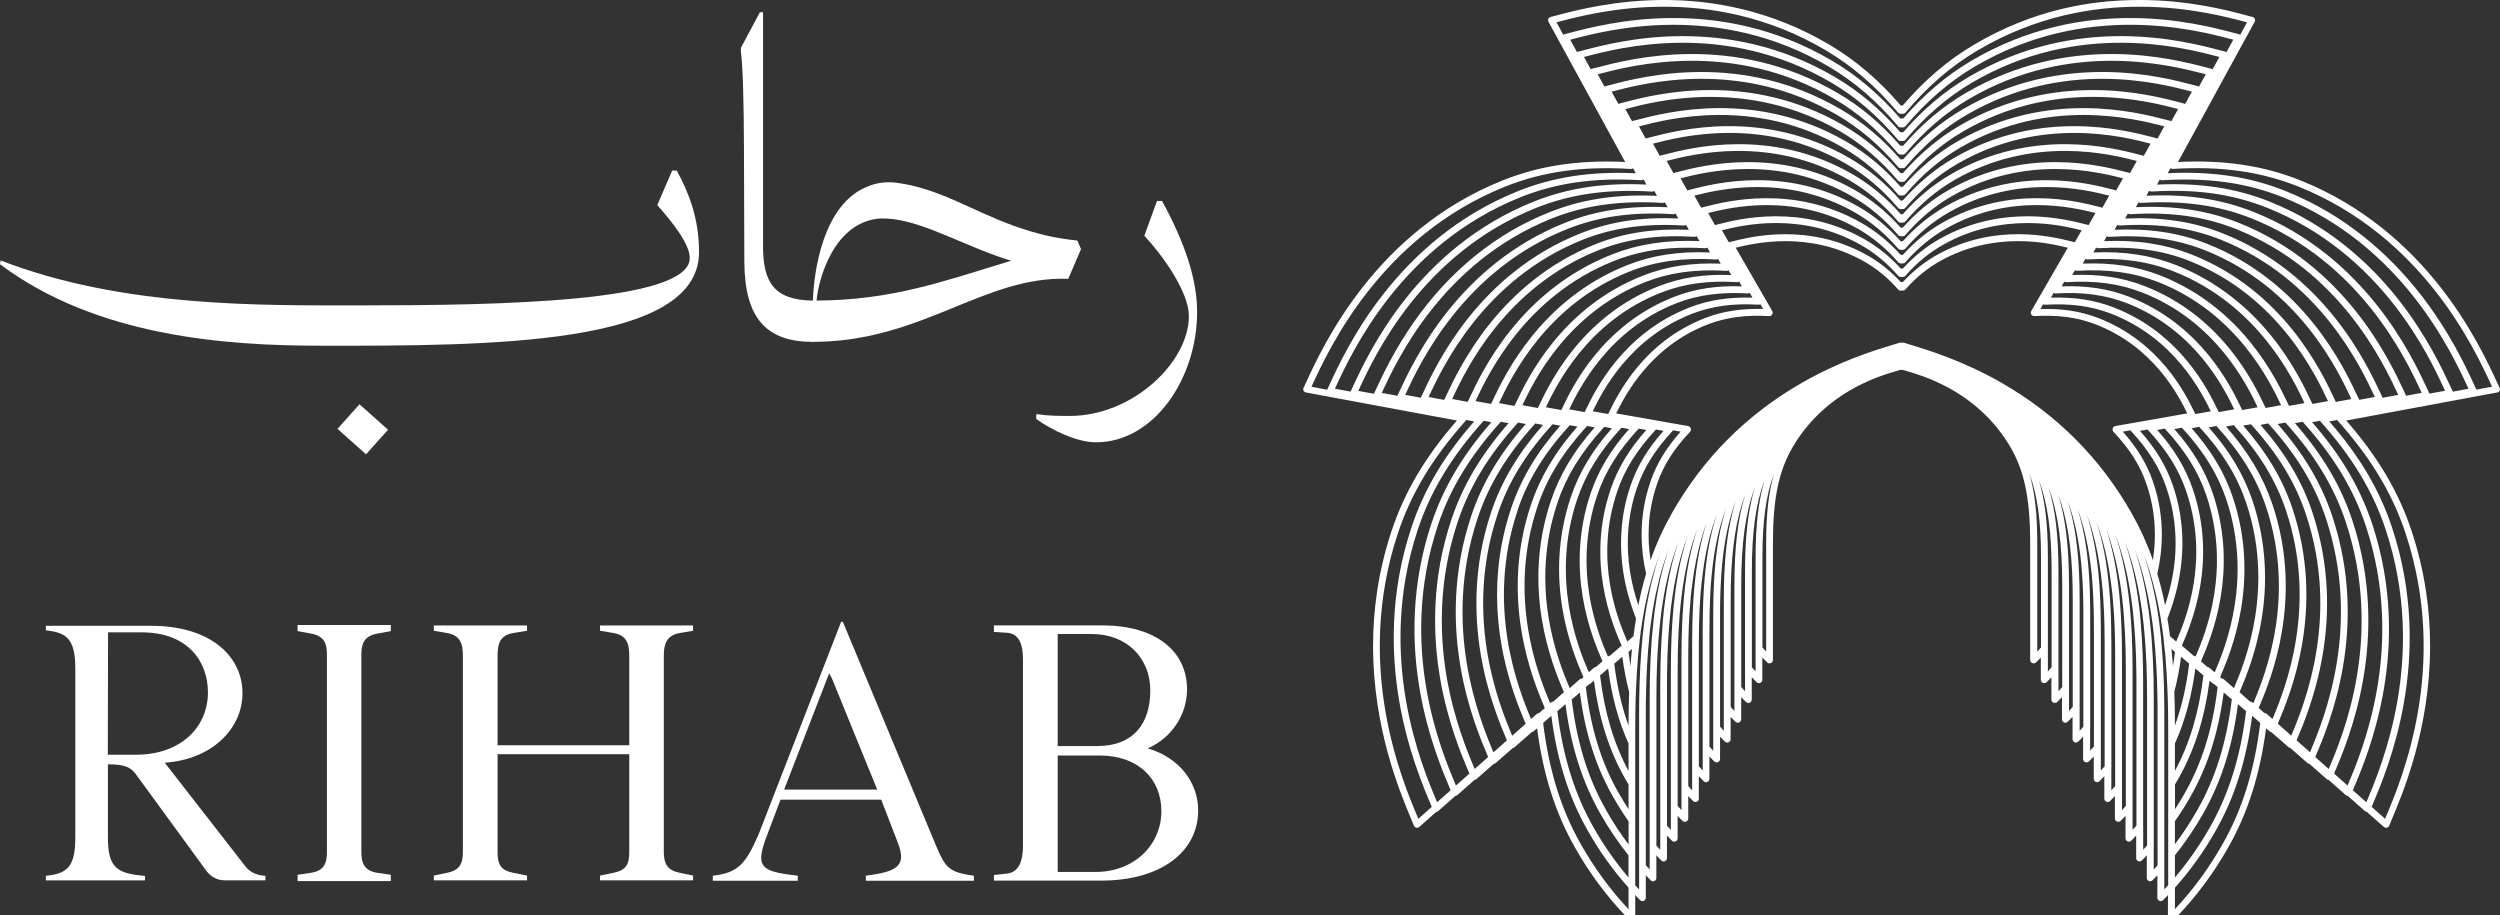 <?xml version="1.0" encoding="UTF-8"?>
<svg id="Layer_2" data-name="Layer 2" xmlns="http://www.w3.org/2000/svg" viewBox="0 0 501.58 183.61">
  <rect x="0" y="0" width="501.58" height="183.61" fill="#333333" stroke="none"/>
  <defs>
    <style>
      .cls-1 {
        fill: #fff;
        stroke-width: 0px;
      }
    </style>
  </defs>
  <g id="Layer_1-2" data-name="Layer 1-2">
    <g>
      <path class="cls-1" d="M311.25,143.64c1.16,8.95,3.5,16.31,7.28,22.97,2.34,4.15,5.1,8,8.21,11.49v4.33c-3.67-3.92-6.9-8.32-9.6-13.1-3.96-6.99-6.36-14.73-7.54-24.27l1.6-1.4h.02s.02,0,.02-.02M436.36,178.1c3.11-3.48,5.87-7.33,8.21-11.49,3.78-6.66,6.11-14.02,7.28-22.97.02.03.03.03.04,0l1.6,1.4c-1.18,9.54-3.58,17.28-7.54,24.27-2.7,4.78-5.92,9.18-9.59,13.1v-4.33h0ZM319.69,165.95c-3.8-6.7-6.11-14.13-7.24-23.26l1.63-1.41c1.12,8.55,3.37,15.58,6.99,21.96,1.67,2.95,3.58,5.76,5.66,8.37v4.44c-2.65-3.11-5-6.5-7.05-10.1M436.36,171.61c2.08-2.62,3.99-5.43,5.66-8.37,3.62-6.37,5.87-13.4,6.99-21.96l1.63,1.41c-1.12,9.13-3.44,16.56-7.24,23.26-2.04,3.6-4.4,6.99-7.04,10.1v-4.44ZM322.26,162.57c-3.65-6.4-5.87-13.51-6.93-22.24q-.71-5.82.03,0l1.6-1.38c1.08,8.16,3.22,14.86,6.68,20.93.96,1.68,2,3.33,3.11,4.91v4.65c-1.63-2.17-3.13-4.44-4.48-6.84M436.36,164.76c1.11-1.58,2.15-3.22,3.11-4.91,3.45-6.07,5.59-12.77,6.68-20.93l1.6,1.38s.01,0,.03,0c-1.07,8.73-3.29,15.85-6.94,22.24-1.36,2.4-2.85,4.67-4.48,6.84v-4.65.02ZM324.8,159.19c-3.51-6.14-5.62-12.95-6.63-21.33l.7-.62c.11,0,.22-.07.3-.15l.62-.53c1.04,7.76,3.08,14.13,6.4,19.91.18.32.36.63.55.93v4.95c-.67-1.04-1.32-2.08-1.93-3.17M436.36,157.41c.19-.3.37-.62.55-.93,3.32-5.78,5.36-12.16,6.4-19.91l.62.53c.08.08.19.14.3.15l.7.62c-1.01,8.38-3.13,15.19-6.63,21.33-.62,1.08-1.26,2.12-1.93,3.17v-4.95h0ZM321.02,135.51l1.62-1.38c.75,5.67,2.08,10.58,4.1,15.04v5.52c-2.98-5.57-4.81-11.71-5.72-19.17M436.36,149.16c2.02-4.45,3.34-9.36,4.1-15.04l1.62,1.38c-.9,7.47-2.74,13.61-5.72,19.17v-5.52h0ZM323.87,133.15l1.62-1.38c.33,2.51.79,4.85,1.37,7.06-.08,2.15-.12,4.4-.12,6.76-1.36-3.74-2.3-7.83-2.87-12.43M436.23,138.83c.58-2.21,1.04-4.55,1.37-7.06l1.62,1.38c-.56,4.61-1.51,8.69-2.86,12.43,0-2.36-.04-4.61-.12-6.76M326.72,130.77s.08-.03.11-.05l.6-.51c-.11,1.12-.22,2.28-.3,3.45-.15-.95-.29-1.91-.41-2.89M435.66,130.21l.6.51s.07.04.11.05c-.12.99-.26,1.95-.41,2.89-.08-1.18-.19-2.33-.3-3.45M328.08,177.59v-31.61c0-1.08.01-2.14.03-3.16.01-1.44.05-2.84.11-4.19.1-2.51.25-4.89.44-7.15h0c.08-.88.18-1.71.27-2.54,0-.04,0-.08.01-.11,0-.05,0-.1.01-.14,0-.05.01-.11.01-.16.05-.51.12-1,.19-1.49,0-.04,0-.07.01-.11,0-.04,0-.07.01-.11,0-.04.01-.1.01-.14.01-.06.01-.11.03-.16h0c.12-.91.26-1.77.4-2.6.37-2.17.79-4.22,1.33-6.19.22-.89.47-1.78.73-2.63.4-1.3.82-2.56,1.3-3.8-.47,1.32-.88,2.67-1.23,4.09-.25.89-.48,1.81-.67,2.74-.47,2.06-.85,4.22-1.17,6.51-.05.47-.11.96-.16,1.44-.01.05-.01.11-.01.16-.01.04-.03.08-.03.12s-.01.08-.01.12c-.03.27-.07.56-.1.84h0c-.03.25-.04.47-.07.69v.04c-.01.06-.01.12-.01.18-.01.04-.01.08-.01.12-.01.04-.01.08-.01.11-.16,1.71-.3,3.48-.4,5.33-.12,2.26-.19,4.63-.22,7.14-.01.73-.01,1.47-.01,2.22v35.31c-.26-.27-.52-.56-.78-.85M434.23,174.12v-30.99c0-.75,0-1.49-.01-2.22-.03-2.51-.1-4.88-.22-7.14-.1-1.85-.23-3.62-.4-5.33,0-.03,0-.07-.01-.11,0-.04,0-.08-.01-.12,0-.05,0-.12-.01-.18v-.04c-.03-.22-.04-.44-.07-.67h0c-.03-.29-.07-.58-.1-.85,0-.04-.01-.08-.01-.12s-.01-.08-.03-.12c0-.05,0-.11-.01-.16-.05-.48-.11-.97-.17-1.44-.32-2.29-.7-4.45-1.16-6.51-.19-.93-.42-1.85-.67-2.74-.36-1.41-.77-2.77-1.23-4.09.48,1.23.91,2.49,1.3,3.8.26.85.51,1.74.73,2.63.53,1.97.96,4.03,1.33,6.19.14.84.27,1.7.4,2.59h0c.01.07.01.12.03.18,0,.04.01.1.01.14.01.04.01.07.01.11.01.04.01.07.01.11.07.49.14.99.19,1.49,0,.05.01.11.01.16.01.04.01.08.01.14.01.03.01.07.01.11.1.82.19,1.66.27,2.52h0c.19,2.28.34,4.66.44,7.17.05,1.36.1,2.75.11,4.19.01,1.03.03,2.08.03,3.16v31.61c-.26.29-.52.58-.78.85v-4.32h0ZM330.2,173.6v-30.47c0-1.7.01-3.33.07-4.92.03-1.59.1-3.12.18-4.61.12-2.23.29-4.36.51-6.37,0-.03.01-.04.01-.06,0-.04,0-.08.01-.11,0-.05,0-.11.01-.15,0-.07.01-.12.01-.18.07-.51.12-1.01.19-1.51,0-.03,0-.04.01-.05,0-.04,0-.08.01-.12,0-.05,0-.1.01-.15,0-.05.01-.1.03-.15.19-1.44.41-2.82.67-4.17.16-.89.34-1.75.55-2.59.6-2.75,1.37-5.33,2.3-7.77-.88,2.58-1.58,5.33-2.14,8.29-.16.89-.33,1.81-.45,2.74-.16,1.04-.32,2.1-.42,3.19-.01.04-.03.1-.01.15v.03s-.03.06-.01.1c-.01.01-.01.03-.01.05-.07.55-.12,1.1-.16,1.66-.01.06-.03.1-.01.14-.02.04-.02.08-.02.12-.01.03-.01.04-.01.05-.05.54-.1,1.08-.14,1.63-.18,2.39-.3,4.91-.37,7.58-.03,1.38-.04,2.82-.04,4.3v34.2c-.26-.29-.53-.58-.78-.86M432.11,170.13v-29.85h0c0-1.49-.01-2.93-.04-4.32-.07-2.67-.19-5.19-.37-7.58-.04-.55-.08-1.1-.14-1.63,0-.01,0-.03-.02-.05,0-.04,0-.08-.01-.12.01-.04,0-.08-.01-.14-.04-.56-.1-1.11-.16-1.66,0-.03,0-.04-.01-.05.01-.04,0-.07,0-.1l-.02-.03c.02-.05,0-.11-.01-.15-.11-1.1-.26-2.15-.43-3.19-.12-.93-.29-1.85-.45-2.74-.56-2.96-1.26-5.72-2.14-8.29.93,2.44,1.7,5.02,2.3,7.77.21.84.38,1.7.55,2.59.26,1.34.48,2.73.67,4.17.01.05.03.1.03.15.01.05.01.1.01.15.01.04.01.08.01.12.01.01.01.03.01.05.07.49.12,1,.19,1.51,0,.05.01.11.01.18.01.04.01.1.01.15.02.03.02.07.02.11,0,.01.01.03.01.06.22,2.01.38,4.14.51,6.37.08,1.48.15,3.02.18,4.61.05,1.59.07,3.22.07,4.92v30.47c-.25.29-.52.58-.78.86v-4.33h.01ZM332.33,169.64v-29.66c0-2.29.04-4.47.12-6.55.07-1.79.16-3.51.3-5.17.07-.93.15-1.85.25-2.74.01-.03.01-.04,0-.07.01-.04.03-.1.01-.14.01-.04.03-.1.03-.14.05-.52.11-1.03.18-1.53,0-.04.01-.08.01-.12,0-.03.01-.06.01-.07,0-.05.01-.1.01-.14.01-.05.01-.11.01-.15.1-.71.21-1.43.31-2.11.73-4.62,1.77-8.69,3.21-12.44-1.34,3.95-2.28,8.26-2.88,13.21-.04.29-.07.58-.11.88,0,.04,0,.1-.01.15,0,.04,0,.08-.01.14,0,.03,0,.05-.01.08-.04.43-.08.85-.12,1.29-.01.1-.01.21-.03.32,0,.04-.01.1-.01.15,0,.04,0,.08-.01.12v.07c-.16,1.84-.27,3.77-.36,5.8-.07,1.55-.1,3.15-.11,4.81-.02.6-.02,1.21-.02,1.81v33.06c-.26-.27-.52-.56-.78-.85M429.98,166.17v-28.74c0-.6,0-1.21-.01-1.81-.01-1.66-.04-3.26-.11-4.81-.08-2.03-.19-3.96-.36-5.8v-.07s-.01-.08-.01-.12c0-.05-.01-.11-.01-.15-.01-.11-.01-.22-.03-.32-.04-.44-.08-.86-.12-1.29-.01-.03-.01-.05-.01-.08-.01-.05-.01-.1-.01-.14-.01-.06-.01-.11-.01-.15-.04-.3-.07-.59-.11-.88-.6-4.95-1.54-9.27-2.88-13.21,1.44,3.75,2.48,7.83,3.21,12.44.11.69.22,1.4.32,2.11,0,.04,0,.1.01.15,0,.04.01.08.01.14,0,.01.01.04.01.07,0,.04.01.08.01.12.07.51.12,1.01.18,1.53,0,.04.01.1.03.14-.01.04,0,.1.01.14-.01.03-.01.04,0,.07.1.89.18,1.81.25,2.74.14,1.66.23,3.37.3,5.17.08,2.08.12,4.26.12,6.55v29.66c-.26.29-.52.58-.78.85v-4.32h-.01ZM334.45,165.65v-28.22c0-.71,0-1.41.01-2.1.03-2.45.1-4.76.23-6.95.1-1.59.21-3.11.36-4.56v-.04s.01-.07.01-.1c0-.06.01-.1.01-.14.03-.25.05-.49.08-.74.04-.32.07-.64.11-.96v-.05s.01-.07.01-.1c.01-.06.01-.1.03-.15.66-5.35,1.75-9.95,3.33-14.12-1.34,4.03-2.25,8.5-2.78,13.65-.01.04-.01.1-.03.15v.1s-.01.03-.01.05c-.05.55-.11,1.11-.15,1.67-.01.04-.01.1-.01.14,0,.03,0,.05-.01.08v.06c-.05.63-.1,1.26-.14,1.9h0c-.11,1.77-.19,3.61-.23,5.54-.03,1.23-.04,2.49-.04,3.8v31.95c-.26-.29-.53-.58-.78-.86M427.86,162.21v-27.65c0-1.3-.01-2.56-.04-3.8-.04-1.93-.12-3.77-.23-5.52h0c-.04-.66-.08-1.29-.14-1.92v-.06s-.01-.05-.01-.08c0-.04,0-.1-.01-.14-.04-.56-.1-1.12-.15-1.67,0-.03,0-.04-.01-.05v-.1c-.01-.05-.01-.11-.03-.15-.54-5.15-1.44-9.62-2.78-13.65,1.58,4.17,2.67,8.77,3.33,14.12.01.05.01.1.03.15,0,.03,0,.07.01.1v.05c.04.32.07.64.11.96.03.25.05.49.08.74,0,.04.01.08.01.14,0,.03,0,.05.01.1v.04c.15,1.45.26,2.97.36,4.56.14,2.19.21,4.5.23,6.95.01.69.01,1.38.01,2.1v28.22c-.25.29-.52.58-.78.86v-4.3h0ZM336.59,161.69v-27.12c0-1.38.02-2.73.04-4.02.07-2.63.19-5.1.38-7.43.04-.34.07-.69.1-1.03,0-.01.01-.04.01-.05v-.11c.07-.62.14-1.22.19-1.81.01-.03.01-.04.01-.05v-.07s.01-.03.01-.04c.62-5.23,1.66-9.73,3.18-13.8-1.27,3.93-2.14,8.28-2.63,13.32,0,.04-.01.08-.01.12v.05c-.03.18-.04.34-.05.54-.04.4-.07.81-.1,1.23-.01.03-.01.07-.01.11v.05c-.11,1.28-.18,2.6-.23,3.99-.08,1.95-.12,3.99-.12,6.14v30.83c-.26-.27-.52-.56-.77-.85M425.74,158.24v-26.52c0-2.15-.04-4.19-.12-6.14-.06-1.38-.12-2.71-.23-3.99v-.05s0-.08-.01-.11c-.03-.42-.05-.84-.1-1.23-.01-.19-.03-.36-.05-.54v-.05s-.01-.08-.01-.12c-.49-5.04-1.36-9.39-2.63-13.32,1.52,4.07,2.56,8.57,3.18,13.8,0,.01,0,.03.01.04v.07s0,.03.01.05c.06.59.12,1.19.19,1.81v.11s.01.04.01.05c.03.34.05.68.09,1.03.19,2.33.32,4.8.39,7.43.03,1.29.04,2.63.04,4.02v27.12c-.25.29-.51.58-.77.85v-4.3h0ZM338.72,157.73v-26.01c0-.53,0-1.06.01-1.58.01-1.62.04-3.18.11-4.67.07-1.78.18-3.48.34-5.1-.01-.03-.01-.05,0-.07,0-.04,0-.08.01-.12.04-.6.11-1.19.18-1.77v-.08s.01-.08.03-.12c.58-5.09,1.56-9.43,3.02-13.36-1.22,3.8-2.03,8.02-2.47,12.94-.01.03-.01.05-.01.08-.01.01-.01.04-.01.07-.05.6-.11,1.23-.15,1.86v.08s-.01.1-.01.14c-.16,2.48-.26,5.14-.26,8-.01.27-.01.56-.01.85v29.7c-.26-.27-.51-.56-.77-.84M423.61,154.26v-25.4c0-.29,0-.57-.02-.85,0-2.86-.1-5.52-.26-8,0-.04.01-.08.01-.12,0-.01.01-.03.01-.05l-.04-.04c-.04-.63-.1-1.26-.15-1.86,0-.03,0-.05-.01-.07,0-.03,0-.05-.01-.08-.44-4.92-1.25-9.14-2.47-12.94,1.45,3.93,2.44,8.28,3.02,13.36.01.04.01.08.03.12v.08c.07.58.14,1.16.18,1.77.01.04.01.08.01.12.01.01.01.04,0,.07.16,1.62.27,3.32.34,5.1.07,1.49.1,3.06.11,4.67.01.52.01,1.04.01,1.58v26.01c-.26.27-.51.56-.77.84v-4.3h.01ZM340.84,153.74v-24.88c0-1.19.01-2.36.04-3.48.04-1.93.12-3.77.25-5.51.03-.41.05-.82.1-1.22v-.1c.05-.64.12-1.26.19-1.88,0-.03,0-.05.02-.08.55-5.13,1.52-9.46,2.99-13.36-1.22,3.77-2.02,7.96-2.43,12.9-.01.01-.01.04-.01.07-.05.59-.1,1.21-.14,1.84v.1c-.1,1.48-.16,3.01-.19,4.63-.03,1.04-.04,2.12-.04,3.23v28.59c-.26-.27-.52-.56-.77-.85M421.49,150.27v-24.27c0-1.11-.01-2.19-.04-3.23-.03-1.62-.1-3.15-.19-4.63v-.1c-.04-.63-.08-1.25-.14-1.84,0-.03,0-.05-.01-.07-.41-4.93-1.21-9.13-2.43-12.9,1.47,3.91,2.44,8.24,2.99,13.36.01.03.01.05.01.08.07.62.14,1.23.19,1.88v.1c.04.4.07.81.1,1.22.12,1.74.21,3.58.25,5.51.03,1.12.04,2.29.04,3.48v24.88c-.25.29-.51.58-.77.85v-4.32ZM342.97,149.77v-23.77c0-2.02.04-3.93.12-5.74.04-1.15.11-2.26.19-3.34.04-.49.08-.97.12-1.44.03-.18.04-.34.05-.51.51-5.02,1.44-9.22,2.85-12.99-1.16,3.65-1.89,7.72-2.27,12.51-.04.62-.1,1.26-.12,1.91-.02.12-.02.25-.03.37-.1,1.9-.15,3.92-.15,6.06v27.8c-.26-.27-.52-.56-.77-.85M419.36,146.31v-23.49c0-2.14-.06-4.15-.15-6.06-.01-.12-.01-.25-.03-.37-.03-.64-.08-1.29-.12-1.91-.38-4.8-1.11-8.87-2.28-12.51,1.41,3.77,2.34,7.98,2.85,12.99.01.16.03.33.05.51.04.47.08.95.12,1.44.08,1.08.15,2.19.19,3.34.08,1.81.12,3.73.12,5.74v23.77c-.25.29-.51.57-.77.85v-4.3h.02ZM345.1,145.79v-23.19c.01-2.67.1-5.14.26-7.43.04-.66.09-1.3.15-1.93.48-4.98,1.38-9.13,2.77-12.83-1.16,3.65-1.88,7.77-2.21,12.69-.1,1.41-.15,2.89-.19,4.45-.01.89-.03,1.8-.03,2.74v26.34c-.26-.27-.52-.56-.75-.85M417.24,142.32v-22.03c0-.95-.01-1.85-.03-2.74-.04-1.56-.1-3.04-.19-4.45-.33-4.92-1.04-9.05-2.21-12.69,1.38,3.7,2.29,7.85,2.77,12.83.05.63.11,1.27.15,1.93.16,2.29.25,4.76.26,7.43v23.19c-.23.29-.49.57-.75.85v-4.32ZM347.23,141.82v-21.52c0-.97.01-1.93.03-2.85.18-7.65,1.08-13.43,2.93-18.35-1.54,4.91-2.21,10.7-2.21,18.34v25.23c-.26-.27-.51-.56-.75-.85M415.11,138.35v-20.92c0-7.63-.67-13.43-2.21-18.34,1.85,4.92,2.76,10.7,2.93,18.35.01.92.03,1.88.03,2.85v21.52c-.25.29-.49.58-.75.85v-4.32h0ZM349.35,137.83v-20.39c0-8.4.82-14.5,2.73-19.63-1.37,4.51-1.97,9.81-1.97,16.78v24.09c-.26-.27-.52-.56-.75-.85M412.99,134.39v-19.8c0-6.96-.6-12.27-1.97-16.78,1.9,5.13,2.73,11.23,2.73,19.63v20.39c-.23.29-.49.57-.75.85v-4.29h-.01ZM351.48,133.87v-19.28c0-7.88.78-13.57,2.59-18.37-1.27,4.17-1.84,9.09-1.84,15.52v22.98c-.26-.27-.51-.56-.75-.85M410.87,130.4v-18.67c0-6.43-.56-11.35-1.84-15.52,1.81,4.8,2.59,10.48,2.59,18.37v19.28c-.25.29-.49.58-.75.85v-4.32h0ZM353.6,129.89v-18.16c0-7.15.7-12.36,2.34-16.74-1.1,3.74-1.59,8.17-1.59,13.88v21.86c-.26-.27-.51-.56-.75-.85M408.74,108.88c0-5.71-.49-10.14-1.59-13.88,1.64,4.37,2.34,9.58,2.34,16.74v18.16c-.25.29-.49.58-.75.85v-21.86h0ZM328.48,97.76c1.37-4,3.63-7.59,7.11-11.32.03-.03.07-.07.07-.11l1.53.27c-2.86,3.23-4.8,6.41-6.02,9.92-1.31,3.78-1.81,7.42-1.81,10.72,0,2.89.37,5.57.9,7.88h0c-.62,2.02-1.12,4.1-1.55,6.3-1.84-5.43-3.56-14.06-.25-23.67M432.82,115.14h0c.54-2.33.91-5,.91-7.9,0-3.3-.49-6.93-1.81-10.72-1.22-3.51-3.15-6.69-6.02-9.92l1.54-.27s.04.08.07.11c3.48,3.73,5.74,7.32,7.11,11.32,3.32,9.61,1.59,18.24-.25,23.67-.42-2.21-.93-4.29-1.55-6.29M324.48,98.55c1.48-4.34,3.92-8.24,7.66-12.27.03-.03.05-.07.07-.11l1.55.27c-3.15,3.54-5.25,7.02-6.58,10.87-3.95,11.46-1.01,21.52,1.06,26.78-.18,1.15-.36,2.33-.51,3.54l-1.23,1.08c-1.97-4.54-6.73-16.41-2.01-30.17M435.37,127.63c-.15-1.21-.33-2.38-.51-3.54,2.07-5.26,5-15.32,1.06-26.78-1.33-3.85-3.43-7.33-6.58-10.87l1.55-.27s.04.08.07.11c3.74,4.03,6.18,7.92,7.66,12.27,4.72,13.76-.04,25.63-2.01,30.17l-1.23-1.08h0ZM320.46,99.33c1.59-4.69,4.21-8.88,8.22-13.23.03-.03.05-.07.07-.11l1.55.27c-3.41,3.85-5.69,7.63-7.13,11.83-4.98,14.53.23,26.97,2.17,31.43l-2.32,2.03c-.14,0-.27.05-.38.15l-.04.04c-2.14-4.93-7.14-17.68-2.14-32.41M440.46,131.7c-.11-.1-.25-.15-.38-.15l-2.32-2.03c1.93-4.45,7.14-16.9,2.17-31.43-1.44-4.19-3.71-7.98-7.13-11.83l1.55-.27s.04.08.07.11c4.02,4.35,6.63,8.54,8.22,13.23,5,14.73,0,27.48-2.14,32.41l-.04-.04h0ZM316.46,100.09c1.7-5,4.48-9.51,8.76-14.16.04-.04.07-.08.08-.12l1.55.27c-3.69,4.17-6.14,8.27-7.68,12.79-5.33,15.65.27,29.06,2.34,33.81l-1.33,1.15c-.15,0-.3.07-.41.16l-1.01.89c-2.29-5.26-7.66-18.96-2.3-34.8M443.32,134c-.11-.1-.26-.15-.41-.16l-1.33-1.15c2.07-4.76,7.67-18.16,2.34-33.81-1.54-4.52-3.99-8.62-7.68-12.79l1.55-.27s.04.08.08.12c4.28,4.65,7.06,9.16,8.76,14.16,5.36,15.84-.01,29.54-2.3,34.8l-1.02-.89h0ZM312.46,100.88c1.81-5.35,4.76-10.16,9.31-15.12.03-.04.07-.08.08-.12l1.55.29c-3.95,4.48-6.58,8.87-8.22,13.73-5.67,16.78.3,31.14,2.51,36.2l-.33.29h-.01c-.15,0-.3.05-.42.16l-2,1.75c-2.37-5.55-8.17-20.2-2.45-37.19M445.42,135.85c2.21-5.06,8.18-19.42,2.51-36.2-1.64-4.86-4.28-9.25-8.22-13.73l1.55-.29s.05.08.08.12c4.55,4.96,7.5,9.77,9.31,15.12,5.72,16.98-.08,31.63-2.45,37.19l-2-1.75c-.12-.11-.27-.16-.42-.16h-.01l-.33-.29h-.02ZM308.45,101.66c1.91-5.69,5.04-10.8,9.86-16.08.03-.04.07-.08.08-.12l1.55.29c-4.22,4.8-7.02,9.5-8.77,14.69-5.98,17.75.25,32.95,2.6,38.43l-2.12,1.89h-.01c-.16,0-.32.05-.44.16l-.19.16c-2.55-6-8.57-21.49-2.55-39.43M449.32,138.87c2.36-5.48,8.58-20.68,2.6-38.43-1.75-5.19-4.55-9.9-8.77-14.69l1.55-.29s.06.08.08.12c4.81,5.28,7.95,10.39,9.85,16.08,6.02,17.94,0,33.43-2.55,39.43l-.19-.16c-.12-.11-.28-.16-.44-.16h-.01l-2.12-1.89h0ZM304.45,102.44c2.01-6.03,5.32-11.43,10.39-17.02.03-.04.07-.08.07-.12l1.58.29c-4.48,5.1-7.46,10.1-9.32,15.64-6.33,18.87.29,35.05,2.77,40.83l-1.15,1.01h-.01c-.16,0-.32.05-.44.16l-1.16,1.03c-2.66-6.31-9.09-22.75-2.71-41.82M453.16,142.05c2.48-5.78,9.1-21.96,2.77-40.83-1.86-5.54-4.84-10.54-9.32-15.64l1.58-.29s.04.08.07.12c5.07,5.59,8.37,10.99,10.39,17.02,6.37,19.06-.05,35.51-2.71,41.82l-1.16-1.03c-.12-.11-.27-.16-.44-.16h-.01l-1.15-1.01h-.02ZM300.45,103.22c2.11-6.37,5.59-12.08,10.94-17.98.03-.04.07-.08.07-.12l1.58.29c-4.76,5.41-7.89,10.72-9.87,16.6-6.68,19.98.33,37.12,2.93,43.2l-2.7,2.4c-2.74-6.47-9.75-24.03-2.95-44.38M457,145.2c2.6-6.09,9.61-23.22,2.93-43.2-1.97-5.88-5.11-11.18-9.87-16.6l1.58-.29s.04.08.07.12c5.35,5.91,8.83,11.61,10.94,17.98,6.8,20.35-.21,37.91-2.95,44.38l-2.7-2.4h0ZM296.45,103.99c2.22-6.69,5.87-12.71,11.47-18.91.04-.04.07-.08.08-.12l1.58.29c-5.02,5.73-8.35,11.34-10.42,17.54-7.09,21.3.51,39.51,3.18,45.75l-2.7,2.4c-2.82-6.65-10.39-25.26-3.19-46.94M460.76,148.53c2.67-6.24,10.27-24.45,3.18-45.75-2.07-6.21-5.4-11.82-10.42-17.54l1.58-.29s.04.08.08.12c5.61,6.21,9.25,12.23,11.47,18.91,7.2,21.68-.37,40.3-3.19,46.94l-2.7-2.4h0ZM292.44,104.77c2.33-7.03,6.14-13.35,12.02-19.87.03-.04.07-.08.08-.12l1.58.29c-5.29,6.04-8.79,11.95-10.96,18.5-7.52,22.63.7,41.94,3.41,48.31l-2.7,2.4c-2.88-6.77-11.06-26.49-3.43-49.51M464.52,151.88c2.71-6.37,10.94-25.69,3.41-48.31-2.18-6.55-5.67-12.46-10.96-18.5l1.58-.29s.05.08.08.12c5.88,6.52,9.69,12.84,12.02,19.87,7.63,23.01-.55,42.74-3.43,49.51l-2.7-2.4h0ZM288.43,105.55c2.44-7.37,6.44-13.99,12.58-20.82.03-.04.05-.08.07-.12l1.59.29c-5.55,6.35-9.22,12.55-11.51,19.45-7.87,23.75.74,44.02,3.58,50.7l.07.16-2.7,2.4c-2.92-6.91-11.71-27.76-3.67-52.06M468.29,155.21l.07-.16c2.84-6.68,11.44-26.95,3.58-50.7-2.29-6.89-5.96-13.1-11.51-19.45l1.59-.29s.04.08.07.12c6.14,6.83,10.14,13.45,12.58,20.82,8.03,24.3-.76,45.15-3.67,52.06l-2.7-2.4h0ZM288.28,160.83c-3.03-7.18-12.25-29-3.85-54.5,2.55-7.72,6.72-14.62,13.12-21.78.04-.04.07-.08.08-.14l1.59.3c-5.82,6.66-9.66,13.19-12.06,20.41-8.21,24.86.78,46.09,3.73,53.07l.15.36-2.7,2.4-.05-.12h0ZM472.06,158.55l.15-.36c2.95-6.98,11.94-28.21,3.73-53.07-2.4-7.22-6.24-13.75-12.06-20.41l1.59-.3c.01.05.04.1.08.14,6.4,7.15,10.57,14.06,13.12,21.78,8.4,25.49-.82,47.31-3.85,54.5l-.06.12-2.7-2.4h0ZM284.44,163.97c-3.17-7.48-12.77-30.26-4.02-56.85,1.32-4.03,3.07-7.84,5.32-11.58s5.02-7.42,8.35-11.16c.03-.04.05-.08.07-.12l1.6.3c-6.1,6.98-10.11,13.79-12.61,21.35-8.57,25.97.81,48.15,3.89,55.44l.22.53-2.7,2.4-.12-.31h0ZM475.83,161.88l.22-.53c3.08-7.29,12.46-29.47,3.89-55.44-2.49-7.57-6.51-14.38-12.61-21.35l1.6-.3s.04.08.07.12c3.33,3.74,6.1,7.41,8.35,11.16,2.25,3.74,4,7.55,5.32,11.58,8.76,26.59-.85,49.37-4.02,56.85l-.12.31-2.7-2.4h0ZM353.19,61.03l.55.96c-4.32-.12-7.99.44-11.47,1.75-12.51,4.77-17.69,15.38-19.39,18.87l-.23.45-3.1-.55c1.89-3.89,7.33-14.72,20.07-19.61,3.95-1.51,8.13-2.07,13.17-1.77h.06c.13,0,.25-.04.35-.11M409.91,61.03c.12.08.26.12.41.11,5.04-.3,9.22.26,13.17,1.77,12.73,4.89,18.17,15.72,20.07,19.61l-3.1.55-.23-.45c-1.7-3.5-6.88-14.1-19.39-18.87-3.48-1.32-7.15-1.88-11.47-1.75l.55-.96h-.01ZM351.06,58.76l.55.96c-4.7-.15-8.7.47-12.5,1.92-13.5,5.18-19.08,16.72-20.92,20.52l-.26.52-3.1-.56c2-4.15,7.86-15.99,21.63-21.33,4.25-1.63,8.74-2.23,14.19-1.92h.09c.12,0,.23-.04.32-.12M412.03,58.76c.11.1.26.14.41.11,5.44-.32,9.94.29,14.19,1.92,13.77,5.33,19.63,17.17,21.63,21.33l-3.1.56-.26-.52c-1.84-3.8-7.42-15.34-20.92-20.52-3.8-1.45-7.8-2.07-12.5-1.92l.55-.96h0ZM348.94,56.5l.54.95c-5.08-.17-9.4.49-13.5,2.07-14.49,5.61-20.49,18.09-22.46,22.19l-.27.56-3.1-.56c2.11-4.41,8.36-17.27,23.19-23.03,4.54-1.77,9.36-2.43,15.19-2.07h.06c.13,0,.26-.04.37-.11M414.15,56.5c.12.08.27.12.43.11,5.82-.36,10.65.3,15.19,2.07,14.83,5.76,21.08,18.61,23.19,23.03l-3.1.56-.27-.56c-1.97-4.1-7.98-16.58-22.46-22.19-4.1-1.58-8.41-2.24-13.5-2.07l.53-.95h-.01ZM346.8,54.22l.55.96c-5.47-.21-10.12.51-14.51,2.22-15.49,6.02-21.89,19.43-24,23.84l-.29.62-3.11-.56c2.22-4.67,8.87-18.53,24.75-24.74,4.84-1.89,9.99-2.59,16.19-2.22h.06c.13,0,.25-.04.37-.11M416.29,54.22c.14.08.27.12.43.11,6.19-.37,11.35.33,16.19,2.22,15.88,6.21,22.53,20.07,24.75,24.74l-3.11.56-.29-.62c-2.11-4.4-8.51-17.82-24-23.84-4.4-1.71-9.05-2.43-14.51-2.22l.55-.96h0ZM344.68,51.93l.55.97c-5.87-.22-10.83.53-15.53,2.37-16.47,6.44-23.29,20.79-25.53,25.51l-.32.66-3.11-.56c2.33-4.93,9.39-19.8,26.32-26.45,5.14-2.01,10.61-2.77,17.2-2.37h.06c.14,0,.26-.04.36-.13M418.42,51.93c.12.1.26.14.42.12,6.59-.4,12.06.36,17.2,2.37,16.93,6.65,23.99,21.52,26.32,26.45l-3.11.56-.32-.66c-2.25-4.71-9.06-19.06-25.53-25.51-4.7-1.84-9.66-2.59-15.53-2.37l.55-.97h0ZM342.55,49.66l.55.99c-6.25-.26-11.54.55-16.54,2.51-17.46,6.87-24.7,22.15-27.07,27.18l-.34.7-3.11-.56v-.03c2.45-5.21,9.92-21.05,27.88-28.14,5.44-2.14,11.24-2.93,18.2-2.51h.05c.14,0,.28-.05.39-.14M420.54,49.66c.12.1.27.15.44.14,6.96-.42,12.76.37,18.2,2.51,17.95,7.09,25.42,22.93,27.88,28.14v.03l-3.11.56-.34-.7c-2.37-5.03-9.61-20.31-27.07-27.18-5-1.96-10.29-2.77-16.54-2.51l.55-.99h-.01ZM381.75,58.31c.19,0,.38-.08.51-.22,2.14-2.41,4.43-4.28,7-5.72,10.91-6.1,21.68-3.65,25.6-2.67l-7.32,12.69c-.14.22-.12.48,0,.7.14.22.38.34.63.33,4.66-.27,8.53.23,12.17,1.62,11.68,4.45,16.72,14.27,18.5,17.9l-14.43,2.54c-.25.04-.45.22-.53.47-.08.23-.01.51.15.69,3.22,3.41,5.32,6.7,6.58,10.36,1.97,5.69,2.02,10.99,1.33,15.38-1.15-3.32-2.56-6.4-4.25-9.37-6.26-11.07-15.08-19.9-26.19-26.25-7.76-4.43-14.67-6.52-18.38-7.65l-1.18-.36h-.78l-1.18.36c-3.72,1.12-10.62,3.22-18.38,7.65-11.12,6.35-19.93,15.17-26.19,26.25-1.69,2.97-3.1,6.06-4.25,9.37-.69-4.39-.64-9.69,1.33-15.38,1.26-3.66,3.36-6.95,6.58-10.36.16-.18.23-.45.15-.69-.08-.25-.29-.42-.53-.47l-14.43-2.54c1.78-3.63,6.83-13.45,18.5-17.9,3.65-1.38,7.51-1.89,12.17-1.62.25,0,.49-.11.63-.33.12-.22.14-.48,0-.7l-7.32-12.69c3.92-.97,14.69-3.43,25.6,2.67,2.58,1.44,4.87,3.3,7,5.72.13.15.32.22.51.22h.41-.01ZM340.42,47.38l.55.99c-6.63-.27-12.24.59-17.54,2.67-18.46,7.28-26.1,23.49-28.6,28.82l-.36.77-3.12-.58.03-.07c2.59-5.52,10.47-22.31,29.41-29.81,5.74-2.26,11.86-3.11,19.2-2.66h.05c.14,0,.28-.05.39-.14M422.68,47.38c.12.1.27.15.44.14,7.35-.45,13.46.4,19.2,2.66,18.94,7.5,26.82,24.29,29.41,29.81l.03.07-3.12.58-.36-.77c-2.51-5.33-10.14-21.55-28.6-28.82-5.3-2.08-10.91-2.95-17.54-2.67l.55-.99h-.01ZM338.29,45.12l.55.99c-7.03-.3-12.95.6-18.56,2.81-19.45,7.7-27.49,24.85-30.14,30.5l-.38.81-3.13-.58.05-.12c2.73-5.82,11.01-23.55,30.95-31.47,6.05-2.38,12.47-3.28,20.22-2.81h.06c.14,0,.27-.04.38-.12M424.8,45.12c.12.1.27.14.44.12,7.74-.47,14.17.42,20.22,2.81,19.94,7.92,28.22,25.64,30.95,31.47l.05.12-3.13.58-.38-.81c-2.64-5.65-10.69-22.79-30.14-30.5-5.61-2.21-11.53-3.11-18.56-2.81l.55-.99h0ZM381.75,55.58c.19,0,.38-.08.51-.23,2.32-2.63,4.8-4.67,7.58-6.24,11.89-6.7,23.62-3.96,27.8-2.91l-1.38,2.43s-.11-.05-.16-.07l-.56-.14c-3.77-.93-15.23-3.8-26.93,2.73-2.49,1.4-4.74,3.18-6.84,5.44h-.41c-2.1-2.26-4.34-4.04-6.84-5.44-11.7-6.52-23.16-3.66-26.93-2.73l-.56.14s-.11.04-.16.07l-1.39-2.43c4.18-1.05,15.9-3.8,27.8,2.91,2.78,1.56,5.26,3.6,7.58,6.24.13.15.32.22.51.23h.41-.03ZM336.17,42.83l.55,1c-7.41-.32-13.66.63-19.57,2.97-20.45,8.11-28.91,26.19-31.69,32.14l-.4.86-3.13-.58.08-.18c2.85-6.13,11.55-24.78,32.48-33.11,6.35-2.52,13.09-3.47,21.22-2.96.18,0,.33-.05.45-.15M426.93,42.83c.12.1.27.15.45.15,8.13-.51,14.87.44,21.22,2.96,20.93,8.33,29.63,26.99,32.48,33.11l.08.18-3.13.58-.4-.86c-2.78-5.95-11.24-24.03-31.69-32.14-5.91-2.34-12.16-3.29-19.57-2.97l.55-1h.01ZM381.75,52.86c.19,0,.38-.08.51-.23,2.49-2.85,5.17-5.07,8.17-6.77,12.87-7.29,25.53-4.25,29.98-3.12l-1.38,2.44c-.06-.03-.11-.05-.18-.07l-.6-.15c-4.07-1.03-16.45-4.14-29.07,2.96-2.71,1.53-5.14,3.48-7.41,5.96h-.41c-2.27-2.48-4.7-4.43-7.42-5.96-12.62-7.1-25-3.99-29.07-2.96l-.6.15c-.07,0-.12.04-.18.07l-1.38-2.44c4.44-1.12,17.11-4.17,29.98,3.12,3,1.7,5.67,3.92,8.17,6.77.13.15.32.22.51.23h.41-.03ZM277.23,78.82l.1-.23c3-6.43,12.12-26.01,34.03-34.77,6.65-2.65,13.71-3.63,22.23-3.11.17,0,.32-.04.44-.12l.55.99c-7.79-.36-14.35.64-20.57,3.11-21.44,8.54-30.3,27.55-33.22,33.8l-.42.92-3.13-.58h0ZM429.51,40.71c8.53-.52,15.58.47,22.23,3.11,21.92,8.76,31.03,28.34,34.03,34.77l.1.23-3.13.58-.42-.92c-2.92-6.25-11.79-25.26-33.22-33.8-6.22-2.47-12.79-3.47-20.57-3.11l.55-.99c.11.07.24.13.39.13h.05M272.53,78.41l.12-.27c3.12-6.74,12.65-27.27,35.57-36.44,6.95-2.77,14.34-3.81,23.23-3.26.16,0,.33-.03.45-.14l.55,1c-8.18-.37-15.06.67-21.59,3.28-22.42,8.95-31.7,28.91-34.76,35.46l-.44.96-3.14-.57v-.02ZM431.64,38.43c8.9-.55,16.28.49,23.23,3.26,22.92,9.17,32.44,29.7,35.57,36.44l.12.27-3.14.57-.44-.96c-3.06-6.55-12.34-26.51-34.76-35.46-6.52-2.6-13.4-3.65-21.59-3.28l.55-1c.11.1.25.14.39.14h.06M381.75,50.13c.19,0,.38-.08.51-.23,2.67-3.08,5.54-5.47,8.74-7.29,13.84-7.9,27.48-4.55,32.17-3.36l-1.38,2.45s-.11-.07-.18-.08l-.66-.17c-4.37-1.1-17.64-4.47-31.19,3.21-2.93,1.66-5.55,3.78-8,6.48h-.41c-2.45-2.7-5.07-4.82-8-6.48-13.56-7.68-26.82-4.3-31.19-3.21l-.66.17c-.07,0-.12.04-.18.08l-1.38-2.45c4.69-1.19,18.33-4.54,32.17,3.36,3.21,1.82,6.07,4.21,8.74,7.29.13.15.32.22.51.23h.41-.02ZM329.77,36.02l.56,1.01c-8.58-.4-15.78.69-22.6,3.41-23.41,9.37-33.11,30.26-36.29,37.12l-.47,1.01-3.14-.58.15-.33c3.26-7.05,13.2-28.51,37.1-38.1,7.25-2.89,14.95-3.97,24.23-3.4h.05c.15,0,.29-.05.4-.15M433.33,36.02c.12.11.29.16.45.15,9.28-.58,16.98.51,24.23,3.4,23.9,9.59,33.84,31.06,37.1,38.1l.15.33-3.14.58-.47-1.01c-3.18-6.85-12.88-27.74-36.29-37.12-6.83-2.73-14.02-3.81-22.6-3.41l.56-1.01h.01ZM381.75,47.4c.19,0,.38-.08.51-.23,2.85-3.3,5.91-5.85,9.33-7.81,14.82-8.5,29.41-4.85,34.35-3.58l-1.38,2.45c-.06-.04-.12-.07-.19-.08l-.7-.18c-4.66-1.19-18.86-4.81-33.33,3.44-3.14,1.8-5.96,4.08-8.58,7h-.41c-2.62-2.92-5.44-5.21-8.58-7-14.47-8.25-28.67-4.63-33.33-3.44l-.7.18c-.07,0-.14.04-.19.08l-1.38-2.45c4.93-1.27,19.53-4.92,34.35,3.58,3.43,1.96,6.48,4.51,9.33,7.81.12.15.31.23.51.23h.41-.02ZM263.13,77.59l.17-.38c3.4-7.35,13.75-29.74,38.65-39.76,7.55-3.02,15.57-4.15,25.25-3.55.16,0,.33-.04.45-.15l.55,1.02c-8.95-.43-16.49.72-23.6,3.56-24.41,9.8-34.51,31.62-37.83,38.79l-.49,1.07-3.14-.59h-.01ZM435.91,33.89c9.68-.6,17.69.53,25.25,3.55,24.9,10.02,35.25,32.42,38.65,39.76l.17.38-3.14.59-.49-1.07c-3.32-7.17-13.42-28.99-37.83-38.79-7.11-2.84-14.65-3.99-23.6-3.56l.55-1.02c.11.1.26.15.4.15h.05M381.75,44.67c.19,0,.38-.08.51-.23,3.03-3.52,6.28-6.25,9.91-8.35,15.8-9.09,31.35-5.14,36.54-3.8l-1.37,2.45c-.07-.03-.14-.07-.21-.08l-.75-.19c-4.96-1.27-20.07-5.14-35.47,3.69-3.36,1.92-6.36,4.39-9.16,7.52h-.41c-2.8-3.14-5.8-5.61-9.16-7.52-15.41-8.83-30.51-4.96-35.47-3.69l-.75.19c-.07,0-.14.06-.21.08l-1.37-2.45c5.2-1.34,20.74-5.29,36.54,3.8,3.63,2.1,6.88,4.83,9.91,8.35.12.15.31.23.51.23h.41,0ZM381.75,41.95c.19,0,.38-.08.51-.23,3.21-3.74,6.63-6.65,10.49-8.87,16.78-9.7,33.29-5.44,38.72-4.03l-1.37,2.47s-.14-.08-.21-.1l-.78-.19c-5.26-1.36-21.28-5.48-37.62,3.92-3.56,2.06-6.76,4.69-9.73,8.05h-.41c-2.97-3.36-6.17-5.99-9.73-8.05-16.34-9.4-32.36-5.28-37.62-3.92l-.78.19c-.07.01-.15.05-.21.1l-1.37-2.47c5.43-1.41,21.94-5.67,38.72,4.03,3.85,2.22,7.28,5.13,10.48,8.87.12.15.31.22.51.23h.41-.01ZM381.76,39.22c.19,0,.38-.08.5-.22,3.39-3.97,7-7.05,11.07-9.4,17.71-10.27,35.13-5.74,40.86-4.26h.04l-1.37,2.49c-.07-.04-.14-.08-.21-.1l-.84-.22c-5.56-1.44-22.49-5.81-39.75,4.17-3.78,2.18-7.17,4.99-10.32,8.56h-.42c-3.15-3.58-6.54-6.39-10.32-8.56-17.26-9.98-34.18-5.61-39.75-4.17l-.84.22c-.07.01-.14.06-.21.1l-1.37-2.48h.04c5.73-1.49,23.15-6.02,40.86,4.25,4.07,2.36,7.69,5.43,11.07,9.4.12.15.31.22.5.22h.46ZM381.78,36.49c.18,0,.36-.08.48-.23,3.56-4.19,7.37-7.43,11.65-9.92,18.64-10.84,36.98-6.07,43-4.49h.1l-1.37,2.49c-.07-.04-.14-.08-.21-.1l-.89-.22c-5.87-1.52-23.7-6.15-41.89,4.4-3.98,2.31-7.55,5.28-10.87,9.06h-.46c-3.32-3.78-6.89-6.75-10.88-9.06-18.19-10.55-36.02-5.92-41.89-4.4l-.89.22c-.07.01-.14.05-.21.1l-1.37-2.48h.1c6.02-1.59,24.36-6.36,43,4.48,4.28,2.5,8.09,5.73,11.65,9.92.12.14.3.22.48.23h.47,0ZM381.8,33.75c.18,0,.35-.08.46-.22,3.74-4.41,7.74-7.83,12.23-10.44,19.57-11.43,38.82-6.4,45.13-4.74l.15.04-1.37,2.48c-.07-.04-.14-.08-.22-.1l-.93-.25c-6.15-1.6-24.9-6.48-44.02,4.65-4.18,2.43-7.93,5.57-11.43,9.56h-.49c-3.5-3.99-7.25-7.13-11.43-9.56-19.12-11.13-37.87-6.25-44.02-4.65l-.93.25c-.08.01-.15.06-.22.1l-1.37-2.48.15-.04c6.32-1.66,25.56-6.69,45.13,4.74,4.48,2.62,8.48,6.03,12.23,10.44.11.14.28.2.46.22h.51-.02ZM381.82,31.02c.17-.02.33-.08.44-.21,3.92-4.63,8.11-8.22,12.82-10.98,20.49-11.99,40.64-6.7,47.26-4.98l.21.05-1.37,2.49c-.07-.05-.14-.08-.22-.11l-.99-.25c-6.46-1.7-26.11-6.83-46.15,4.88-4.4,2.56-8.33,5.86-12,10.06h-.54c-3.67-4.2-7.6-7.5-12-10.06-20.04-11.7-39.69-6.58-46.15-4.88l-.99.25c-.08.03-.15.05-.22.11l-1.37-2.49.21-.05c6.62-1.73,26.77-7.02,47.26,4.98,4.7,2.75,8.9,6.35,12.82,10.98.11.13.27.2.44.21h.55-.01ZM381.84,28.29c.16-.02.32-.08.42-.21,4.1-4.85,8.47-8.62,13.39-11.5,21.42-12.57,42.49-7.03,49.41-5.21l.23.05-1.37,2.49c-.07-.05-.14-.08-.22-.11l-1.03-.26c-6.76-1.77-27.32-7.15-48.29,5.13-4.6,2.68-8.71,6.15-12.55,10.57h-.57c-3.84-4.42-7.95-7.89-12.56-10.57-20.97-12.28-41.53-6.89-48.29-5.13l-1.03.26c-.08.03-.15.05-.22.11l-1.37-2.49.23-.05c6.92-1.82,27.99-7.36,49.41,5.21,4.92,2.88,9.29,6.65,13.39,11.5.1.13.26.19.42.21h.6ZM381.86,25.56c.15-.02.3-.08.4-.2,4.28-5.07,8.84-9,13.97-12.02,22.34-13.14,44.33-7.36,51.55-5.45l.29.07-1.37,2.51c-.07-.06-.14-.08-.22-.11l-1.07-.27c-7.06-1.86-28.54-7.5-50.44,5.36-4.8,2.81-9.1,6.44-13.11,11.07h-.61c-4.01-4.63-8.31-8.26-13.11-11.07-21.9-12.86-43.38-7.22-50.44-5.36l-1.07.27c-.08.03-.15.05-.22.11l-1.37-2.51.29-.07c7.22-1.9,29.21-7.69,51.55,5.45,5.13,3.02,9.69,6.95,13.97,12.02.1.12.25.18.4.2h.63-.02ZM381.86,22.83c.15-.02.3-.08.4-.2,4.46-5.3,9.21-9.4,14.56-12.55,23.27-13.71,46.15-7.68,53.67-5.69l.34.08-1.37,2.51c-.07-.05-.15-.08-.23-.11l-1.11-.29c-7.36-1.93-29.74-7.83-52.56,5.59-5.02,2.95-9.51,6.75-13.7,11.6h-.61c-4.19-4.85-8.68-8.65-13.7-11.6-22.82-13.42-45.2-7.52-52.56-5.59l-1.11.29c-.08.03-.16.05-.23.11l-1.37-2.51.34-.08c7.52-1.99,30.4-8.02,53.67,5.69,5.34,3.15,10.1,7.25,14.55,12.55.1.12.25.18.4.2h.63,0ZM396.13,8.92c-5.28,3.11-9.98,7.11-14.38,12.24h-.41c-4.4-5.13-9.1-9.13-14.38-12.24-11.76-6.93-23.4-8.92-33.1-8.92s-17.74,2.07-21.6,3.1l-1.16.3c-.19.04-.36.19-.44.38-.08.18-.08.4.01.58l15.39,28.14c-9.35-.45-17.2.74-24.62,3.71-25.4,10.2-35.91,32.96-39.36,40.43l-.54,1.17c-.1.18-.1.4,0,.59.1.18.27.31.48.34l30.28,5.63c-6.36,7.29-10.55,14.4-13.16,22.31-2.66,8.1-3.66,15.84-3.66,22.92,0,16.61,5.47,29.56,7.72,34.88l.48,1.18c.08.19.26.34.48.4.21.04.43,0,.59-.15l3.43-3.03c.14,0,.29-.07.4-.18l3.44-3.04c.14,0,.27-.05.38-.15l3.44-3.04c.14,0,.27-.07.38-.16l3.45-3.04c.14,0,.26-.05.37-.15l3.47-3.04c.12,0,.25-.07.36-.17l3.48-3.04c.12,0,.25-.07.34-.15l.7-.6c1.22,9.31,3.66,16.95,7.58,23.88,2.81,4.98,6.18,9.56,10.03,13.61h2.08v-4.03c.31.34.64.69.97,1.01.19.19.49.26.74.15s.41-.34.41-.62v-4.52c.32.34.64.69.97,1.01.19.19.49.26.74.15.25-.1.41-.34.41-.62v-4.54c.32.34.64.69.99,1.03.19.21.48.26.73.15.25-.1.41-.34.41-.62v-4.52c.32.36.66.69.99,1.03.19.19.48.25.73.14.26-.1.42-.34.42-.62v-4.5c.32.34.64.67.97,1,.19.19.48.25.73.14.26-.1.43-.34.43-.62v-4.5c.32.34.64.67.97,1,.19.19.48.25.74.14.25-.1.41-.34.41-.62v-4.5c.32.34.64.67.97,1,.19.19.48.25.74.15.25-.11.41-.36.41-.63v-4.48c.32.33.64.66.97.99.19.19.49.25.74.15.26-.11.43-.36.43-.63v-4.47c.32.33.63.66.96.97.19.19.49.25.74.15.26-.11.42-.36.42-.63v-4.47c.32.33.63.66.96.97.21.19.49.26.74.15.26-.11.42-.36.42-.63v-4.45c.32.33.63.66.96.97.21.19.49.25.75.14.25-.11.41-.36.41-.63v-4.47c.32.34.64.67.97.99.19.19.48.25.74.14.25-.11.41-.36.41-.63v-4.47c.32.34.64.67.97.99.19.19.49.25.74.14.26-.11.42-.36.42-.63v-23.53c0-8.89,1.18-14.5,4.07-19.37,2.97-4.96,7.14-8.91,12.39-11.75,3.69-2,6.99-2.95,8.76-3.45l.38-.11h.41l.38.11c1.77.51,5.07,1.45,8.76,3.45,5.25,2.84,9.42,6.79,12.39,11.75,2.89,4.87,4.07,10.47,4.07,19.37v23.53c0,.27.16.52.43.63.25.11.55.06.74-.14.33-.32.66-.64.97-.99v4.47c0,.27.16.52.41.63.26.11.55.06.74-.14.33-.32.66-.64.97-.99v4.47c0,.27.16.52.41.63.26.11.55.06.75-.14.33-.32.64-.64.96-.97v4.45c0,.27.16.52.42.63.25.11.53.04.74-.15.33-.32.64-.64.96-.97v4.47c0,.27.16.52.42.63.25.1.55.04.74-.15.33-.32.64-.64.96-.97v4.47c0,.27.17.52.43.63.25.1.55.04.74-.15.33-.33.66-.66.97-.99v4.48c0,.27.16.52.41.63.26.1.55.04.74-.15.33-.33.66-.66.97-1v4.5c0,.27.16.52.41.62.26.11.55.05.74-.14.33-.33.66-.66.97-1v4.5c0,.27.17.52.43.62.25.11.53.05.73-.14.33-.33.66-.66.97-1v4.5c0,.27.16.52.42.62.25.11.54.05.73-.14.33-.34.67-.67.99-1.03v4.52c0,.27.16.52.41.62.25.11.54.05.73-.15.34-.34.67-.69.99-1.03v4.54c0,.27.17.52.41.62.25.11.55.04.74-.15.33-.33.66-.67.97-1.01v4.52c0,.27.17.51.41.62.25.11.55.04.74-.15.33-.33.66-.67.97-1.01v4.03h2.08c3.85-4.06,7.22-8.64,10.03-13.61,3.92-6.92,6.36-14.57,7.58-23.88l.7.6c.1.08.22.14.34.15l3.48,3.04c.11.1.23.15.36.17l3.47,3.04c.11.1.23.15.37.15l3.45,3.04c.11.1.25.16.38.16l3.44,3.04c.11.1.25.15.38.15l3.44,3.04c.11.11.26.16.4.18l3.43,3.03c.16.14.38.19.59.15.22-.05.4-.21.48-.4l.48-1.18c2.25-5.32,7.72-18.27,7.72-34.88,0-7.07-1-14.82-3.66-22.92-2.6-7.91-6.8-15.02-13.16-22.31l30.28-5.63c.21-.03.38-.16.48-.34.1-.19.1-.41,0-.59l-.54-1.17c-3.45-7.47-13.97-30.24-39.36-40.43-7.42-2.97-15.27-4.17-24.62-3.71l15.39-28.14c.1-.18.1-.4.01-.58-.08-.19-.25-.34-.44-.38l-1.17-.3c-3.8-1.03-11.65-3.1-21.53-3.1s-21.34,1.99-33.1,8.92"/>
      <g>
        <g>
          <path class="cls-1" d="M64.42,69.36c-18.83,0-44.97-1.74-64.42-16.35l.12-.76c24.5,9.49,52.27,9.02,72.53,9.02,27.54,0,65.74-.65,65.74-9.51,0-2.81-3.49-7.19-6.52-10.61l2.99-6.92h.92c2.49,4.52,4.47,9.72,4.47,16.36,0,18.87-42.56,18.78-75.83,18.78h0ZM72.13,81.11l5.72,5.11-4.42,4.93-5.72-5.11,4.42-4.93Z"/>
          <path class="cls-1" d="M163.1,68.59c-9.44,0-13.71-4.82-13.76-16.14l-.08-22.99c-.03-8.72-.2-16.05-.61-19.03v-.84l3.81-7.13h.63v46.97c0,7.1,2.13,10.79,10.01,10.88v8.28Z"/>
          <path class="cls-1" d="M216.89,49.96l-2.56,5.98c-16.99-.62-29.31,12.63-51.23,12.65h-.07v-.03l-3.21-1.42v-5.31l3.21-1.42v-.1h.06c.2-5.69,1.97-19.44,11.06-22.92,1.75-.73,3.63-.96,5.5-.75,8.59,1.06,14.78,5.38,23.62,8.62,5.21,1.83,8.2,2.48,12.88,3.01l.73,1.68h.01ZM176.73,43.82c-9.46.58-12.57,12.35-12.9,16.49,15.11-.12,24.76-3.65,39.03-8-8.46-2.54-16.74-7.49-23.61-8.34-.86-.11-1.69-.16-2.51-.14h-.01Z"/>
          <path class="cls-1" d="M232.12,40.32h1.02c4.49,8.18,7.04,15.6,7.04,22.28,0,13.34-8.66,26.14-20.29,26.14-3.86.01-8.92-2.49-11.98-4.67v-.99c2.44.36,4.45.37,6.73.37,12.62,0,23.89-10.79,23.89-20.04,0-4.85-5.34-12.3-8.94-16.11l2.54-6.98h0Z"/>
        </g>
        <g>
          <path class="cls-1" d="M9.2,176.63v-.9c4.07-.48,5.91-1.51,5.91-7.69v-33.86c0-6.18-1.84-7.24-5.91-7.72v-.9h21.18c11.81,0,18.27,6.07,18.27,13.53,0,7.07-6.1,13.3-15.6,13.93l16.11,20.7c1.09,1.45,2.57,1.91,4.09,2v.9h-8.17c-1.54,0-2.83-.74-3.73-1.98l-14.1-19.32c-1.03-1.39-2.2-1.97-5.6-1.98v14.7c0,6.18,1.9,7.21,7.43,7.69v.9H9.2ZM21.63,151.42h5.63c9.14,0,14.46-5.64,14.46-12.51,0-6.14-3.99-12.04-13.27-12.04h-6.77s-.05,24.55-.05,24.55Z"/>
          <path class="cls-1" d="M59.71,176.77v-1.26l2.63-.39c2.82-.42,3.25-2.08,3.25-4.22v-39.57c0-2.14-.44-3.72-3.25-4.22l-2.63-.49v-1.22h18.7v1.22l-2.67.49c-2.74.48-3.24,2.12-3.24,4.22v39.57c0,2.1.45,3.81,3.24,4.22l2.67.39v1.26h-18.7,0Z"/>
          <path class="cls-1" d="M87.04,176.62v-.95l2.58-.54c2.53-.49,3.25-1.74,3.25-4.2v-39.39c0-2.47-.57-4.1-3.25-4.55l-2.58-.44v-1.06h18.7v1.06l-2.67.44c-2.72.44-3.24,2.07-3.24,4.55v17.98h26.42v-17.98c0-2.48-.55-4.1-3.24-4.55l-2.63-.44v-1.06h18.67v1.06l-2.58.44c-2.68.45-3.29,2.12-3.29,4.55v39.39c0,2.43.76,3.71,3.29,4.2l2.58.54v.95h-18.67v-.95l2.63-.54c2.58-.5,3.24-1.67,3.24-4.2v-19.61h-26.42v19.61c0,2.54.63,3.71,3.24,4.2l2.67.54v.95h-18.7Z"/>
          <path class="cls-1" d="M187.78,169.63c1.89,4.44,2.53,5.37,7.61,6.07v1.01h-21.67v-1.02c6.41-.82,8.25-2,6.37-6.73l-3.29-8.52h-20.2l-2.64,6.97c-2.54,6.55-1.49,7.45,6.1,8.28v1.02h-17.05v-1.01c4.96-.6,6.54-2.12,9.26-8.47l16.49-42.48h.34l18.68,44.87h0ZM157.32,158.42h18.68l-9.1-22.33-.55-1-9.03,23.33h0Z"/>
          <path class="cls-1" d="M230.28,150.15c6.38,1.88,10.11,6.87,10.11,12.45,0,8.19-7.31,14.08-19.52,14.08h-21.46v-1.13l2.58-.27c2.53-.26,3.25-2.73,3.25-5.56v-37.44c0-2.87-.69-5.18-3.25-5.33l-2.58-.17v-1.3h21.79c10.71,0,16.96,5.17,16.96,12.84,0,4.82-2.85,9.62-7.89,11.83h0ZM212.21,127.21v22.47h7.93c7.46,0,10.65-4.72,10.65-11.16s-4.65-11.32-11.74-11.32h-6.84,0ZM219.79,174.94c7.87,0,13.22-5.53,13.22-12.17s-4.79-11.19-12.36-11.19h-8.44v23.36h7.58Z"/>
        </g>
      </g>
    </g>
  </g>
</svg>